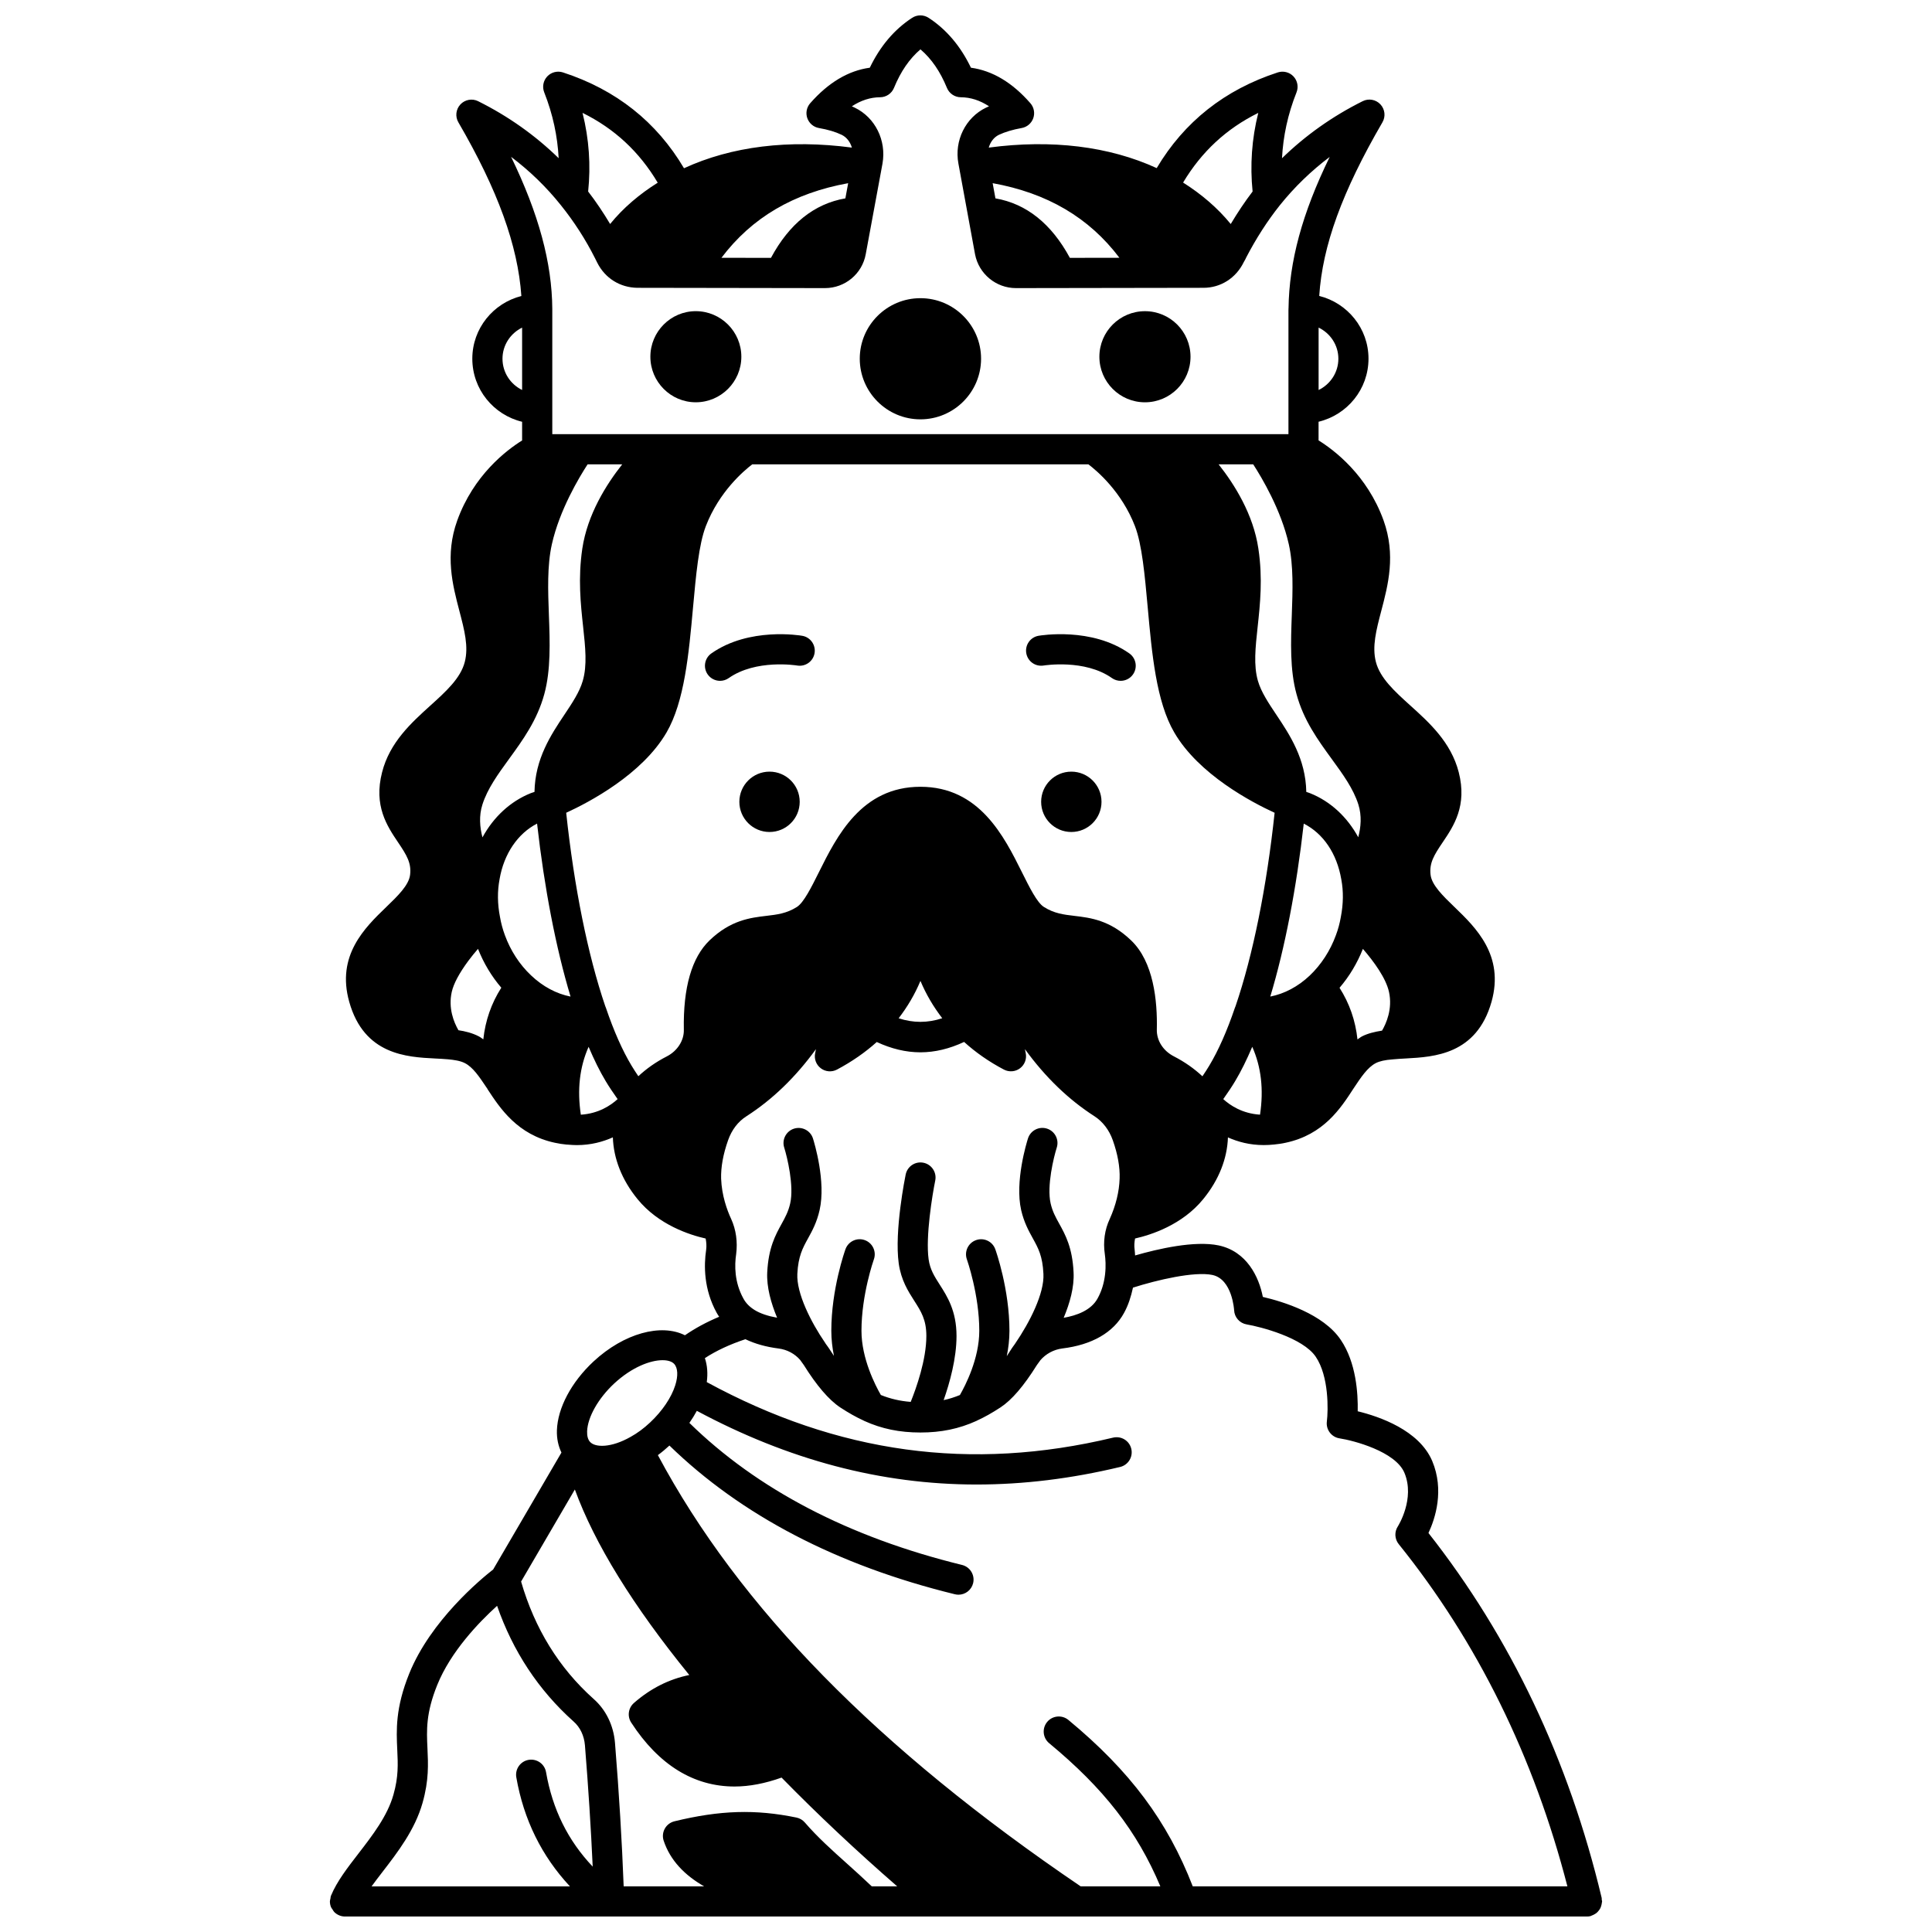<?xml version="1.0" encoding="UTF-8"?>
<!-- Uploaded to: ICON Repo, www.svgrepo.com, Generator: ICON Repo Mixer Tools -->
<svg width="800px" height="800px" version="1.1" viewBox="144 144 512 512" xmlns="http://www.w3.org/2000/svg">
 <defs>
  <clipPath id="a">
   <path d="m231 148.09h338v503.81h-338z"/>
  </clipPath>
 </defs>
 <path d="m435.91 356.49c0 4.418-3.582 7.996-8 7.996-4.414 0-7.996-3.578-7.996-7.996 0-4.414 3.582-7.996 7.996-7.996 4.418 0 8 3.582 8 7.996"/>
 <path d="m355.93 356.49c0 4.418-3.578 7.996-7.996 7.996-4.414 0-7.996-3.578-7.996-7.996 0-4.414 3.582-7.996 7.996-7.996 4.418 0 7.996 3.582 7.996 7.996"/>
 <path d="m332.52 317.16c-1.809 1.266-2.242 3.762-0.973 5.57 0.781 1.109 2.016 1.699 3.273 1.699 0.797 0 1.594-0.234 2.297-0.727 7.207-5.066 17.875-3.371 18.129-3.332 2.172 0.371 4.242-1.074 4.617-3.25 0.379-2.176-1.074-4.25-3.25-4.625-0.566-0.102-14.098-2.363-24.094 4.664z"/>
 <path d="m387.92 255.13c8.863 0 16.074-7.211 16.074-16.074 0-8.84-7.211-16.035-16.074-16.035s-16.074 7.191-16.074 16.035c0 8.863 7.211 16.074 16.074 16.074z"/>
 <path d="m328.39 250.61c6.656 0 12.074-5.418 12.074-12.074s-5.418-12.074-12.074-12.074c-6.637 0-12.035 5.418-12.035 12.074s5.398 12.074 12.035 12.074z"/>
 <path d="m459.5 238.54c0 6.668-5.406 12.074-12.074 12.074-6.672 0-12.078-5.406-12.078-12.074 0-6.668 5.406-12.074 12.078-12.074 6.668 0 12.074 5.406 12.074 12.074"/>
 <path d="m420.59 320.37c0.109-0.016 10.875-1.766 18.086 3.328 0.699 0.496 1.508 0.73 2.305 0.73 1.254 0 2.492-0.586 3.269-1.691 1.273-1.805 0.844-4.297-0.961-5.574-9.961-7.035-23.5-4.769-24.07-4.672-2.172 0.379-3.617 2.441-3.246 4.613 0.375 2.172 2.418 3.629 4.617 3.266z"/>
 <g clip-path="url(#a)">
  <path d="m568.35 649.02c0.074-0.262 0.137-0.512 0.16-0.789 0.008-0.113 0.062-0.211 0.062-0.328 0-0.164-0.074-0.305-0.094-0.465-0.02-0.156 0.02-0.309-0.016-0.465-8.688-36.512-24.129-69.035-45.906-96.711 1.797-3.836 4.25-11.332 0.996-19.082-3.477-8.18-14.023-11.789-19.746-13.18 0.102-4.711-0.406-12.906-4.484-18.914-4.613-6.887-15.336-10.152-20.66-11.391-1.031-5.312-4.25-12.055-11.711-13.648-6.363-1.332-16.086 0.914-22.141 2.66-0.043-0.5-0.043-0.996-0.117-1.496-0.156-1.039-0.078-2.031 0.109-2.996 4.207-0.945 12.492-3.586 18.066-10.438 4.191-5.125 6.359-10.793 6.547-16.352 2.641 1.168 5.754 2.031 9.484 2.031 0.891 0 1.812-0.047 2.762-0.148 1.004-0.098 2.051-0.242 3.051-0.469 10.051-2.141 14.574-9.117 17.98-14.371 1.996-3.008 3.715-5.606 5.918-6.738 1.004-0.512 2.414-0.832 4.422-0.98 1.152-0.117 2.359-0.18 3.586-0.25 7.445-0.41 18.695-1.027 22.648-15.004 3.461-12.316-4.188-19.691-9.773-25.082-3.106-3-6.043-5.828-6.379-8.574-0.367-3.137 0.914-5.215 3.215-8.625 2.91-4.309 6.531-9.676 4.246-18.574-2.039-7.934-7.773-13.113-12.832-17.68-4.121-3.723-8.012-7.238-9.121-11.547-1.051-4.082 0.098-8.445 1.422-13.5 1.824-6.938 3.891-14.801 0.625-23.965-4.344-12.059-13.086-18.664-17.238-21.238v-4.945c7.574-1.816 13.234-8.598 13.234-16.719 0-8.035-5.578-14.746-13.055-16.621 0.852-13.277 6.07-27.648 16.754-46.023 0.887-1.527 0.668-3.453-0.539-4.746-1.207-1.289-3.117-1.637-4.699-0.844-8.055 4.012-15.188 9.102-21.383 15.121 0.309-5.824 1.516-11.598 3.848-17.461 0.57-1.438 0.262-3.082-0.801-4.215-1.059-1.133-2.68-1.539-4.156-1.07-14.074 4.574-24.828 13.125-32.098 25.363-12.633-5.789-27.848-7.648-44.508-5.434 0.426-1.465 1.336-2.731 2.688-3.387 1.668-0.781 3.699-1.387 6.035-1.801 1.418-0.25 2.594-1.246 3.074-2.606 0.48-1.359 0.191-2.871-0.754-3.957-4.777-5.484-10.07-8.645-15.766-9.422-2.746-5.719-6.508-10.156-11.219-13.219-1.324-0.863-3.035-0.863-4.359 0-4.707 3.062-8.473 7.5-11.219 13.219-5.684 0.777-10.984 3.93-15.793 9.41-0.957 1.086-1.25 2.602-0.77 3.969 0.484 1.363 1.664 2.363 3.086 2.609 2.363 0.41 4.383 1.012 5.992 1.785 1.375 0.66 2.297 1.93 2.734 3.398-16.676-2.207-31.891-0.336-44.492 5.473-7.234-12.246-17.98-20.812-32.086-25.398-1.469-0.473-3.082-0.062-4.152 1.062-1.059 1.129-1.375 2.766-0.809 4.207 2.328 5.902 3.527 11.68 3.832 17.465-6.168-6.008-13.293-11.098-21.359-15.113-1.562-0.77-3.473-0.426-4.676 0.859-1.207 1.293-1.43 3.219-0.543 4.746 10.441 17.953 15.766 32.617 16.695 46.031-7.449 1.883-13 8.59-13 16.613 0 8.117 5.644 14.898 13.195 16.715v4.953c-4.141 2.574-12.855 9.18-17.199 21.242-3.293 9.164-1.23 17.039 0.59 23.984 1.324 5.047 2.465 9.406 1.414 13.48-1.109 4.309-4.988 7.82-9.105 11.539-5.059 4.574-10.793 9.758-12.809 17.691-2.281 8.883 1.328 14.246 4.231 18.559 2.297 3.406 3.574 5.488 3.191 8.621-0.336 2.758-3.266 5.59-6.375 8.586-5.582 5.394-13.234 12.773-9.746 25.086 3.938 14.047 15.273 14.621 22.773 15 1.172 0.059 2.32 0.117 3.422 0.215 1.418 0.133 3.207 0.359 4.457 1.016 2.133 1.09 3.789 3.574 5.715 6.445l0.094 0.137c0 0.004 0.004 0.004 0.004 0.008l0.152 0.223c0.02 0.031 0.02 0.07 0.039 0.105 3.344 5.094 7.926 12.066 17.852 14.184 1.051 0.234 2.098 0.383 3.066 0.477 0.141 0.016 0.273 0.008 0.406 0.02 0.789 0.066 1.566 0.121 2.316 0.121 3.754 0 6.902-0.875 9.562-2.055 0.18 5.566 2.348 11.242 6.539 16.375 5.57 6.84 13.84 9.488 18.051 10.438 0.188 0.969 0.27 1.973 0.129 3.004-0.621 4.16-0.637 10.434 2.781 16.656 0.199 0.375 0.445 0.723 0.672 1.078-3.356 1.398-6.379 3.043-9.07 4.898-6.293-3.168-16.125-0.574-24.227 6.941-5.879 5.481-9.504 12.309-9.703 18.25-0.07 2.191 0.371 4.168 1.203 5.894l-18.094 30.98c-3.199 2.5-16.559 13.52-22.242 27.586-3.699 9.156-3.418 15.016-3.176 20.18 0.184 3.848 0.34 7.164-1.004 11.898-1.602 5.68-5.519 10.746-9.301 15.648-2.926 3.789-5.691 7.375-7.234 11.09-0.004 0.012-0.012 0.023-0.016 0.035-0.004 0.008-0.008 0.012-0.008 0.02-0.105 0.246-0.098 0.504-0.148 0.754-0.039 0.254-0.145 0.492-0.145 0.766 0 0.004 0.004 0.008 0.004 0.012 0 0.531 0.109 1.051 0.309 1.531 0.09 0.211 0.25 0.371 0.375 0.562 0.156 0.242 0.277 0.508 0.48 0.711 0.367 0.367 0.809 0.664 1.297 0.867 0.004 0 0.008 0.004 0.012 0.008 0.5 0.207 1.016 0.305 1.523 0.305h0.012 221.93 0.012 0.012 107.19 0.004c0.305 0 0.613-0.035 0.918-0.109 0.113-0.027 0.191-0.105 0.301-0.137 0.266-0.09 0.5-0.203 0.738-0.34 0.219-0.129 0.426-0.25 0.613-0.41 0.195-0.168 0.355-0.355 0.516-0.559 0.16-0.199 0.305-0.398 0.426-0.629 0.113-0.223 0.188-0.453 0.258-0.699zm-103.05-167.14c5.273 1.125 5.75 9.27 5.754 9.332 0.078 1.887 1.473 3.457 3.332 3.773 3.672 0.621 14.914 3.519 18.305 8.578 3.508 5.172 3.312 14.152 2.938 17.168-0.266 2.148 1.227 4.121 3.367 4.449 3.695 0.566 14.785 3.461 17.184 9.113 2.898 6.894-1.695 14.148-1.73 14.203-0.957 1.453-0.867 3.356 0.223 4.711 20.891 25.938 35.867 56.457 44.703 90.695l-99.285 0.004c-6.68-17.242-16.633-30.598-32.957-44.102-1.699-1.406-4.223-1.168-5.629 0.531-1.406 1.703-1.168 4.223 0.531 5.629 14.469 11.977 23.297 23.289 29.465 37.941h-21.109c-53.852-36.539-90.531-73.969-112.05-114.28 1.039-0.758 2.059-1.621 3.062-2.539 18.969 18.449 44.34 31.742 75.645 39.41 0.32 0.078 0.641 0.117 0.957 0.117 1.801 0 3.43-1.223 3.879-3.047 0.523-2.144-0.789-4.309-2.93-4.836-30.051-7.359-54.297-20.055-72.262-37.645 0.738-1.051 1.391-2.121 1.973-3.199 24.266 12.996 48.781 19.527 74.145 19.527 12.453 0 25.105-1.555 38.035-4.652 2.148-0.516 3.469-2.676 2.953-4.82-0.516-2.148-2.656-3.457-4.82-2.953-37.664 9.039-72.918 4.195-107.68-14.715 0.312-2.293 0.145-4.445-0.5-6.356 3.047-1.988 6.652-3.656 10.738-5.012 2.488 1.195 5.426 2.035 8.801 2.465 2.301 0.301 4.336 1.41 5.773 3.109 0.023 0.031 0.039 0.066 0.062 0.102l0.824 1.141c3.406 5.457 6.648 9.254 9.668 11.262 2.277 1.488 4.234 2.582 6.129 3.449 0.016 0.008 0.035 0.016 0.051 0.027 0.059 0.027 0.129 0.066 0.188 0.098 4.625 2.098 9.352 3.074 14.887 3.074 5.5 0 10.223-0.977 14.832-3.07 0.062-0.027 0.133-0.07 0.195-0.102 0.02-0.012 0.043-0.02 0.062-0.031 1.906-0.871 3.856-1.965 6.141-3.457 3-1.977 6.148-5.648 9.641-11.23l0.844-1.164c0.02-0.027 0.035-0.059 0.055-0.09 1.48-1.707 3.531-2.824 5.777-3.121 7.906-0.953 13.586-4.223 16.418-9.434 1.129-2.043 1.848-4.324 2.363-6.695 6.398-2.039 16.266-4.352 21.047-3.359zm-127.53-14.828c-1.121-2.414-2.496-6.238-2.668-10.703-0.082-3.043 0.535-6.473 1.852-10.191 0.969-2.742 2.633-4.922 4.832-6.32 6.902-4.434 13-10.312 18.453-17.801-0.062 0.34-0.133 0.676-0.207 1.012-0.34 1.523 0.238 3.102 1.48 4.047 1.238 0.949 2.914 1.082 4.297 0.352 3.977-2.109 7.5-4.574 10.543-7.305 3.848 1.793 7.711 2.731 11.566 2.731 3.867 0 7.734-0.949 11.578-2.75 3.062 2.773 6.586 5.242 10.555 7.328 1.375 0.719 3.051 0.582 4.289-0.363 1.234-0.945 1.812-2.523 1.477-4.043-0.074-0.336-0.145-0.676-0.207-1.016 5.453 7.488 11.551 13.363 18.449 17.797 2.172 1.398 3.891 3.648 4.836 6.328 1.32 3.727 1.926 7.141 1.816 10.176-0.109 3.484-1 7.102-2.613 10.691-1.344 2.844-1.797 6.086-1.309 9.34 0.168 1.219 0.32 3.141 0.066 5.352-0.27 2.344-0.926 4.481-1.98 6.383-1.719 3.168-5.582 4.543-8.988 5.133 1.621-3.871 2.828-8.113 2.621-12.047-0.309-6.566-2.168-9.938-3.809-12.906-0.957-1.73-1.785-3.223-2.277-5.383-1.043-4.613 0.824-12.234 1.633-14.777 0.668-2.102-0.496-4.352-2.598-5.023-2.106-0.668-4.363 0.492-5.031 2.602-0.363 1.145-3.519 11.41-1.809 18.988 0.754 3.266 1.992 5.496 3.078 7.469 1.457 2.633 2.602 4.707 2.824 9.434 0.273 5.16-3.613 12.809-7.496 18.484-0.016 0.023-0.031 0.051-0.047 0.078l-0.652 0.902c-0.012 0.016-0.012 0.031-0.023 0.047-0.039 0.066-0.109 0.137-0.145 0.199-0.473 0.758-0.918 1.457-1.352 2.098 0.438-2.148 0.711-4.406 0.711-6.711 0-11.047-3.598-21.199-3.754-21.625-0.746-2.078-3.031-3.16-5.109-2.41-2.078 0.742-3.16 3.031-2.414 5.109 0.031 0.094 3.281 9.312 3.281 18.926 0 7.375-3.688 14.492-5.137 17.016-1.41 0.57-2.832 1.039-4.309 1.348 1.621-4.602 3.414-11.047 3.414-17.004 0-6.641-2.469-10.496-4.449-13.594-1.426-2.234-2.559-4-2.945-6.711-0.836-6.023 0.984-17.109 1.754-20.875 0.445-2.164-0.949-4.273-3.109-4.723-2.176-0.445-4.273 0.949-4.723 3.109-0.125 0.609-3.043 14.969-1.84 23.605 0.637 4.441 2.496 7.34 4.129 9.898 1.781 2.781 3.188 4.981 3.188 9.285 0 6.316-2.641 13.742-4.144 17.477-2.844-0.215-5.422-0.824-7.914-1.824-1.453-2.527-5.137-9.645-5.137-17.012 0-9.613 3.25-18.832 3.285-18.926 0.742-2.078-0.34-4.367-2.414-5.109-2.066-0.742-4.363 0.332-5.109 2.41-0.156 0.43-3.754 10.578-3.754 21.629 0 2.277 0.273 4.516 0.695 6.641-0.438-0.648-0.863-1.273-1.309-1.984-0.047-0.078-0.117-0.148-0.164-0.227-0.016-0.02-0.016-0.047-0.031-0.066l-0.664-0.914c-0.059-0.105-0.125-0.207-0.191-0.309-3.711-5.41-7.59-13.047-7.34-18.246 0.238-4.684 1.438-6.867 2.832-9.387 1.094-1.984 2.332-4.231 3.074-7.523 1.711-7.555-1.402-17.812-1.762-18.957-0.664-2.102-2.894-3.262-5.012-2.609-2.102 0.664-3.273 2.906-2.613 5.012 0.801 2.547 2.641 10.172 1.59 14.797-0.492 2.188-1.32 3.688-2.273 5.422-1.633 2.961-3.484 6.316-3.816 12.855-0.188 3.941 1.016 8.168 2.617 12.02-2.418-0.43-4.438-1.105-5.949-2.031-1.371-0.852-2.344-1.848-3.004-3.086-2.371-4.324-2.348-8.738-1.898-11.738 0.414-3.258-0.027-6.461-1.316-9.297zm-39.844-27.645c-1-6.66-0.324-12.617 2.059-17.992 1.445 3.402 2.953 6.477 4.535 9.105 0.879 1.477 1.965 3.078 3.152 4.758-1.848 1.688-5.062 3.828-9.746 4.129zm170.25-4.133c1.184-1.676 2.266-3.273 3.141-4.742 1.582-2.637 3.098-5.719 4.543-9.121 2.383 5.375 3.055 11.332 2.059 17.988-4.688-0.297-7.914-2.449-9.742-4.125zm-80.25-31.324c1.5 3.574 3.449 6.863 5.777 9.891-3.856 1.277-7.684 1.281-11.555 0.012 2.332-3.035 4.285-6.32 5.777-9.902zm103.16-1.414c-3.109 2.945-6.75 4.844-10.449 5.562 3.875-12.836 6.945-28.758 8.871-45.832 5.172 2.633 8.773 7.902 9.953 14.805 0.586 3.125 0.551 6.453-0.133 9.969-0.293 1.672-0.719 3.266-1.297 4.785-1.492 4.109-3.898 7.812-6.945 10.711zm-14.973-135.48c2.266 3.504 7.402 12.105 9.426 21.148 1.277 5.688 1.035 12.336 0.801 18.77-0.262 7.137-0.527 14.516 1.238 20.938 1.871 6.961 5.688 12.203 9.375 17.27 2.926 4.019 5.691 7.816 7.023 12.008 0.945 2.984 0.68 6.027-0.027 8.688-2.934-5.375-7.359-9.516-12.781-11.672-0.316-0.133-0.66-0.223-0.988-0.34-0.16-8.773-4.406-15.168-7.914-20.414-2.082-3.113-4.051-6.055-4.906-9.012-1.18-4.082-0.668-8.816-0.074-14.301 0.652-6.008 1.387-12.82 0.191-20.758-1.336-9.055-6.316-17-10.539-22.328h9.176zm-43.676 0c2.289 1.734 8.812 7.262 12.328 16.355 1.883 4.875 2.609 12.961 3.387 21.52 1.109 12.285 2.25 24.988 7.047 33.191 6.488 11.137 20.551 18.504 26.586 21.273-2.094 19.629-5.734 37.73-10.355 51.258-0.012 0.027-0.023 0.059-0.035 0.09-0.008 0.016-0.012 0.027-0.02 0.039-0.008 0.02-0.012 0.039-0.02 0.059-0.031 0.074-0.066 0.152-0.094 0.23-2.09 6.156-4.379 11.32-6.805 15.355-0.527 0.883-1.145 1.828-1.801 2.801-2.16-2.008-4.625-3.769-7.547-5.273-2.848-1.453-4.586-4.168-4.539-7.059 0.184-7.668-0.852-18.008-6.824-23.691-5.59-5.371-10.801-5.988-14.988-6.484-2.894-0.34-5.394-0.641-8.121-2.371-1.801-1.133-3.832-5.215-5.797-9.164-4.766-9.574-11.297-22.68-26.922-22.68s-22.156 13.105-26.922 22.68c-1.969 3.945-4 8.027-5.809 9.168-2.719 1.727-5.227 2.023-8.125 2.363-4.199 0.496-9.422 1.113-15.012 6.481-4.731 4.539-7.027 12.504-6.828 23.703 0.074 2.836-1.695 5.606-4.5 7.051-2.93 1.496-5.402 3.254-7.555 5.258-0.656-0.973-1.266-1.91-1.801-2.801-2.418-4.019-4.707-9.18-6.797-15.34-0.023-0.066-0.051-0.133-0.078-0.195-0.023-0.062-0.047-0.125-0.074-0.188-0.004-0.012-0.008-0.023-0.016-0.035-4.621-13.527-8.262-31.629-10.355-51.258 6.035-2.766 20.102-10.137 26.59-21.277 4.758-8.191 5.914-20.875 7.023-33.145 0.781-8.582 1.516-16.68 3.402-21.562 3.516-9.09 10.008-14.613 12.293-16.355h89.082zm-134.12 22.328c-1.168 7.91-0.438 14.688 0.211 20.672 0.598 5.516 1.113 10.277-0.098 14.395-0.848 2.949-2.816 5.887-4.891 8.996-3.508 5.246-7.754 11.645-7.894 20.418-0.324 0.113-0.656 0.199-0.977 0.328-5.449 2.18-9.883 6.344-12.812 11.719-0.703-2.668-0.969-5.723-0.008-8.711 1.344-4.211 4.106-8.012 7.035-12.043 3.676-5.059 7.481-10.293 9.367-17.234 1.746-6.426 1.477-13.777 1.211-20.891-0.238-6.453-0.488-13.121 0.793-18.824 2.027-9.039 7.184-17.648 9.461-21.148h9.176c-4.223 5.328-9.215 13.266-10.574 22.324zm-21.824 97.586c-0.668-3.438-0.707-6.766-0.105-9.965 1.148-6.742 4.832-12.121 9.941-14.746 1.926 17.082 5 33.004 8.871 45.844-3.703-0.727-7.34-2.641-10.461-5.613-3.035-2.852-5.434-6.539-6.945-10.668-0.582-1.586-1.008-3.144-1.301-4.852zm228.48 31.668c-0.453 0.23-0.816 0.551-1.23 0.82-0.527-4.984-2.121-9.555-4.754-13.68 2.602-3.035 4.703-6.547 6.191-10.316 2.949 3.406 6.117 7.781 6.914 11.398 1.004 4.559-0.777 8.449-1.84 10.266-2.004 0.312-3.812 0.762-5.281 1.512zm-6.293-179.57c0 3.656-2.152 6.793-5.238 8.289v-16.543c3.086 1.492 5.238 4.617 5.238 8.254zm-21.227-65.148c-1.734 6.906-2.203 13.879-1.504 20.832-2.059 2.691-3.977 5.582-5.793 8.617-3.504-4.285-7.769-7.922-12.625-10.988 4.898-8.18 11.469-14.285 19.922-18.461zm-49.926 38.414c-4.879-9.023-11.484-14.332-19.727-15.766l-0.738-4.027c14.441 2.613 25.539 9.105 33.594 19.773zm-58.754-19.789-0.742 4.023c-8.262 1.43-14.867 6.738-19.719 15.77l-13.121-0.02c8.055-10.672 19.145-17.16 33.582-19.773zm-50.473-0.129c-4.871 3.055-9.137 6.672-12.613 10.945-1.793-3-3.719-5.887-5.824-8.609 0.719-6.914 0.258-13.891-1.488-20.84 8.48 4.184 15.051 10.305 19.926 18.504zm-25.652 5.977c3.484 4.332 6.547 9.094 9.016 13.996 0.117 0.262 0.246 0.512 0.379 0.758l0.219 0.441c2.09 4.188 6.094 6.613 10.613 6.684l49.742 0.078c5.324 0 9.871-3.785 10.812-8.996l4.242-22.934v-0.004-0.004l0.195-1.066c1.086-6.125-1.938-12.219-7.363-14.824-0.246-0.121-0.5-0.234-0.758-0.348 2.43-1.59 4.914-2.387 7.496-2.402 1.613-0.012 3.059-0.992 3.672-2.484 1.785-4.348 4.09-7.715 7.016-10.211 2.926 2.5 5.234 5.863 7.016 10.211 0.613 1.492 2.059 2.473 3.672 2.484 2.586 0.016 5.066 0.812 7.484 2.398-0.273 0.117-0.539 0.234-0.805 0.359-5.441 2.641-8.445 8.75-7.305 14.84l4.406 24.023c1 5.191 5.562 8.957 10.844 8.957l49.684-0.078c4.508 0.004 8.605-2.516 10.707-6.852 0.062-0.145 0.148-0.273 0.395-0.707 0.082-0.152 0.16-0.305 0.219-0.461 2.633-5.066 5.633-9.73 8.926-13.863 3.844-4.793 8.262-9.074 13.207-12.801-7.328 15.008-10.746 27.723-10.91 40.195 0 0.031-0.02 0.055-0.02 0.09 0 0.02 0.012 0.039 0.012 0.059 0 0.102-0.012 0.199-0.012 0.301v32.828l-195.09-0.004v-33.215c-0.082-12.164-3.594-25.191-10.922-40.281 4.957 3.738 9.375 8.027 13.211 12.832zm-15.484 40.676c0-3.629 2.137-6.75 5.199-8.246v16.523c-3.062-1.496-5.199-4.625-5.199-8.277zm-11.676 177.95c-1.242-2.164-2.727-5.84-1.77-10.148 0.488-2.188 1.977-4.973 4.418-8.273 0.836-1.121 1.707-2.18 2.539-3.141 1.504 3.797 3.594 7.297 6.176 10.293-2.641 4.133-4.234 8.703-4.769 13.684-0.395-0.258-0.746-0.559-1.18-0.781-1.758-0.918-3.676-1.375-5.414-1.633zm41.266 93.633c4.719-4.379 9.625-6.188 12.828-6.188 1.406 0 2.484 0.348 3.074 0.98 0.988 1.059 1.09 3.188 0.285 5.688 0 0.008-0.004 0.016-0.008 0.023-1.02 3.231-3.441 6.805-6.641 9.805-1.676 1.574-3.41 2.856-5.199 3.84-5.078 2.883-9.301 2.852-10.703 1.344-0.57-0.613-0.84-1.562-0.801-2.824 0.133-3.754 2.945-8.727 7.164-12.668zm-50.773 111.12c1.703-5.984 1.496-10.293 1.297-14.457-0.227-4.769-0.441-9.277 2.602-16.801 3.582-8.863 11.047-16.605 15.852-20.957 4.199 12.059 10.98 22.352 20.27 30.656 1.734 1.52 2.805 3.766 3.012 6.312 0.906 11.223 1.594 21.988 2.055 32.145-6.57-6.93-10.652-15.184-12.363-25.035-0.379-2.176-2.426-3.617-4.625-3.254-2.176 0.379-3.629 2.445-3.254 4.625 1.945 11.195 6.723 20.875 14.211 28.906h-52.566c0.891-1.227 1.848-2.488 2.848-3.781 4.051-5.25 8.641-11.195 10.664-18.359zm53.297 22.137c-0.453-11.875-1.211-24.613-2.301-38.035-0.379-4.629-2.406-8.777-5.68-11.652-9.18-8.207-15.613-18.676-19.203-31.094l14.246-24.395c5.219 14.316 15.379 30.789 30.324 49.164-5.344 1.086-10.266 3.551-14.672 7.414-1.496 1.312-1.805 3.519-0.719 5.188 7.297 11.238 16.598 16.945 27.383 16.945 3.957 0 8.129-0.816 12.465-2.363 9.555 9.758 19.824 19.41 30.648 28.824h-6.738c-2.246-2.133-4.438-4.117-6.539-6-4.035-3.613-7.844-7.035-11.207-10.93-0.574-0.668-1.355-1.125-2.219-1.305-10.855-2.234-20.227-1.953-32.336 0.992-1.086 0.266-2.016 0.973-2.555 1.953-0.543 0.98-0.648 2.144-0.293 3.203 1.746 5.234 5.602 9.16 10.719 12.086z"/>
 </g>
</svg>